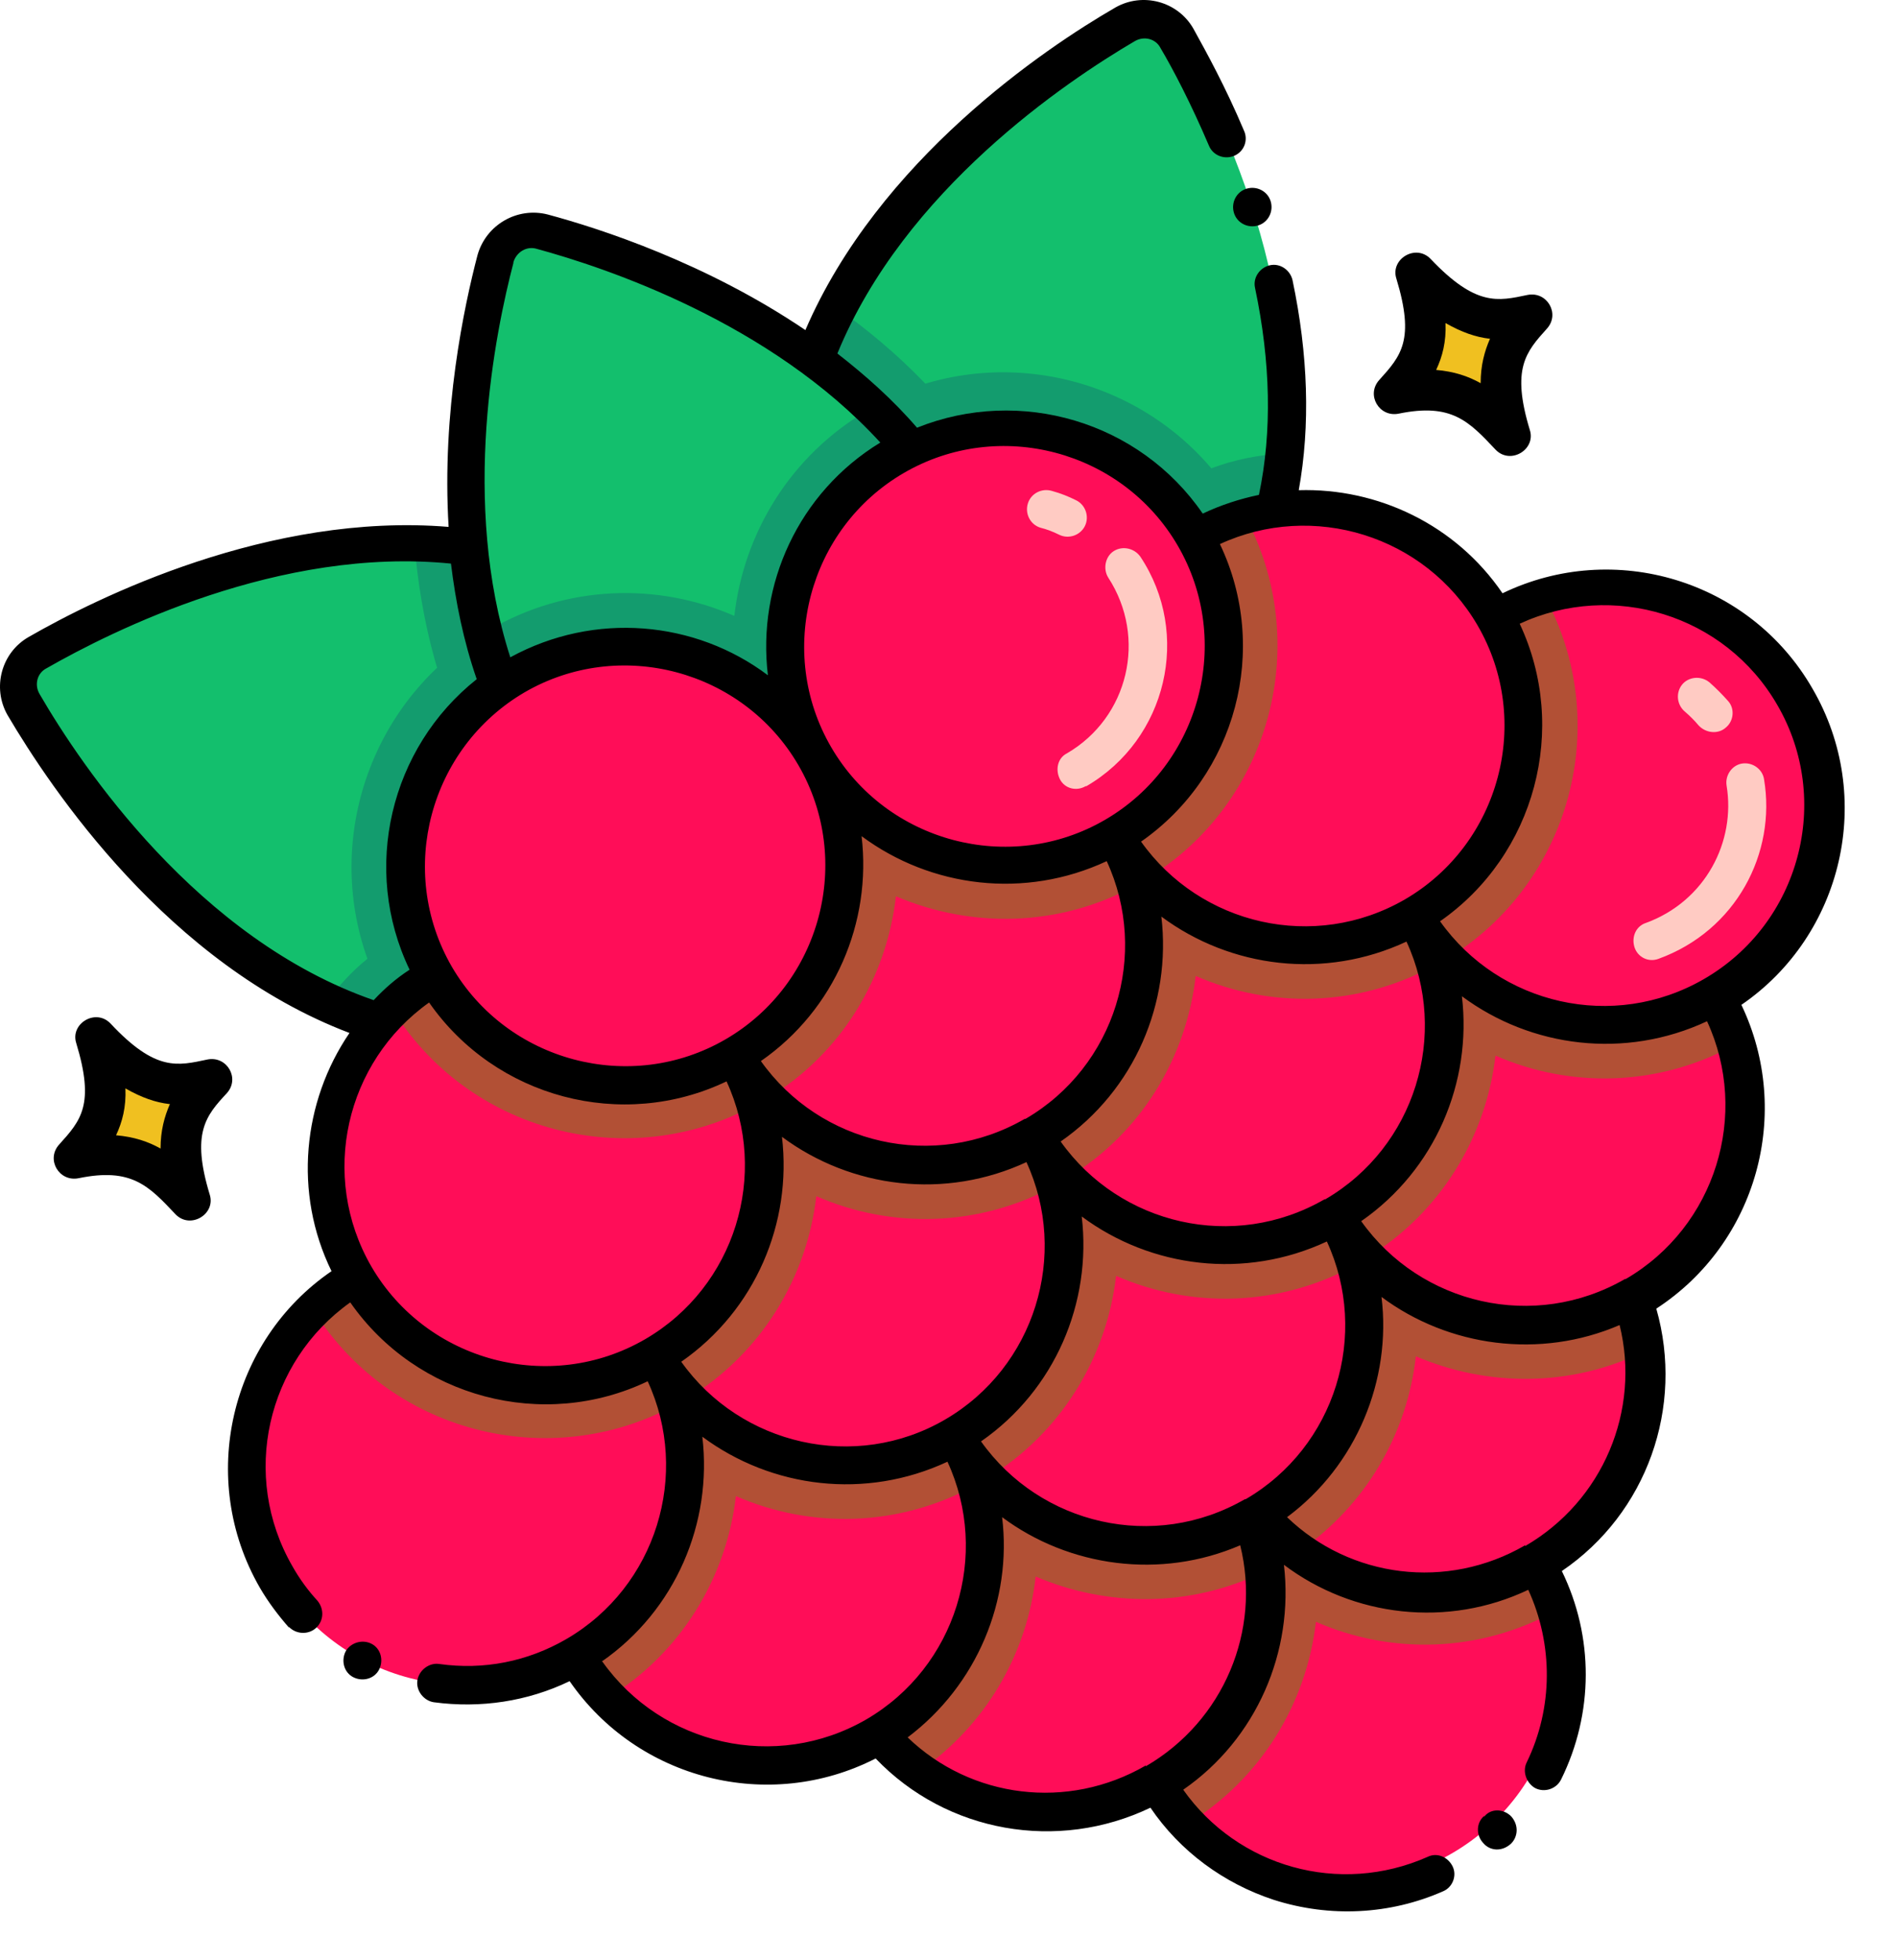 <svg xmlns="http://www.w3.org/2000/svg" fill="none" viewBox="0 0 243 251" height="251" width="243">
<path fill="#13BF6D" d="M150.667 4.567C149.267 2.167 146.267 1.467 143.967 2.767C134.067 8.567 109.367 25.166 102.567 50.566C95.766 75.966 108.967 102.666 114.667 112.666C116.067 115.066 119.067 115.767 121.367 114.467C131.267 108.667 155.967 92.067 162.767 66.666C169.567 41.267 156.367 14.566 150.667 4.567Z"></path>
<path fill="#139C6E" d="M164.267 58.067C163.967 60.867 163.467 63.767 162.667 66.567C155.867 91.967 131.267 108.567 121.267 114.367C118.867 115.767 115.967 114.967 114.567 112.567C109.667 104.067 99.367 83.267 100.667 61.567C103.367 57.967 106.867 54.767 111.067 52.367C125.867 43.767 144.467 47.367 155.167 59.968C158.067 58.867 161.167 58.267 164.167 58.067H164.267Z"></path>
<path fill="#13BF6D" d="M2.966 90.067C1.566 87.767 2.366 84.767 4.766 83.367C14.766 77.667 41.366 64.467 66.866 71.267C92.266 78.067 108.866 102.667 114.666 112.667C116.066 114.967 115.266 117.967 112.866 119.367C102.866 125.067 76.266 138.267 50.766 131.467C25.366 124.667 8.766 100.067 2.966 90.067Z"></path>
<path fill="#139C6E" d="M114.667 112.667C116.067 114.967 115.267 117.967 112.867 119.367C102.867 125.067 76.267 138.267 50.767 131.467C47.667 130.667 44.667 129.567 41.867 128.267C43.367 126.267 45.067 124.367 47.067 122.767C41.467 107.167 47.667 89.267 62.467 80.667C67.567 77.667 73.167 76.167 78.667 75.967C97.367 85.767 109.767 104.367 114.567 112.667H114.667Z"></path>
<path fill="#139C6E" d="M127.766 61.367C135.666 74.967 137.466 90.267 136.966 103.467C130.866 108.567 125.066 112.167 121.366 114.367C119.066 115.767 116.067 114.967 114.667 112.567C116.067 114.867 115.266 117.867 112.866 119.267C108.766 121.567 101.966 125.167 93.566 128.167C81.966 122.067 69.766 112.867 61.966 99.467C56.366 89.867 53.866 79.367 53.066 69.367C57.666 69.367 62.267 70.067 66.867 71.267C92.266 78.067 108.867 102.667 114.667 112.667C108.967 102.667 95.766 76.067 102.566 50.567C103.666 46.567 105.166 42.867 106.966 39.267C114.966 44.867 122.466 52.167 127.766 61.367Z"></path>
<path fill="#13BF6D" d="M69.367 29.467C66.767 28.767 64.067 30.267 63.367 32.967C60.467 44.067 54.667 73.267 67.967 96.067C81.167 118.867 109.267 128.367 120.367 131.367C122.967 132.067 125.667 130.467 126.367 127.867C129.267 116.767 134.967 87.567 121.767 64.767C108.567 41.967 80.467 32.467 69.367 29.467Z"></path>
<path fill="#139C6E" d="M121.866 64.867C135.066 87.667 129.366 116.867 126.466 127.967C125.766 130.567 123.066 132.167 120.466 131.467C109.366 128.467 81.266 118.867 68.066 96.167C65.266 91.367 63.366 86.267 62.066 81.067C62.266 80.967 62.467 80.867 62.666 80.667C72.567 74.867 84.266 74.567 94.066 78.867C95.266 68.267 101.266 58.267 111.266 52.467C111.466 52.367 111.666 52.267 111.866 52.167C115.666 55.867 119.166 60.067 121.966 64.867H121.866Z"></path>
<path fill="#FF0D58" d="M197.51 224.499C203.847 210.332 197.5 193.711 183.333 187.374C169.167 181.037 152.545 187.384 146.208 201.551C139.871 215.717 146.219 232.338 160.385 238.675C174.551 245.012 191.173 238.665 197.51 224.499Z"></path>
<path fill="#B25035" d="M196.566 199.967C197.766 201.967 198.666 204.166 199.266 206.266C189.466 211.666 178.166 211.866 168.566 207.666C167.366 218.066 161.566 227.767 152.066 233.567C150.466 231.967 149.066 230.167 147.966 228.067C140.166 214.667 144.766 197.466 158.166 189.666C171.566 181.866 188.766 186.467 196.566 199.867V199.967Z"></path>
<path fill="#FF0D58" d="M133.868 231.967C149.387 231.967 161.968 219.386 161.968 203.867C161.968 188.347 149.387 175.767 133.868 175.767C118.348 175.767 105.768 188.347 105.768 203.867C105.768 219.386 118.348 231.967 133.868 231.967Z"></path>
<path fill="#B25035" d="M158.166 189.767C160.266 193.367 161.466 197.267 161.866 201.267C152.466 205.867 141.766 205.767 132.666 201.867C131.566 211.767 126.266 220.967 117.666 226.867C114.466 224.567 111.666 221.667 109.566 217.967C101.766 204.567 106.366 187.367 119.766 179.567C133.166 171.767 150.366 176.367 158.166 189.767Z"></path>
<path fill="#FF0D58" d="M182.567 203.767C198.086 203.767 210.667 191.187 210.667 175.667C210.667 160.148 198.086 147.567 182.567 147.567C167.048 147.567 154.467 160.148 154.467 175.667C154.467 191.187 167.048 203.767 182.567 203.767Z"></path>
<path fill="#B25035" d="M206.867 161.567C208.967 165.167 210.167 169.067 210.567 173.067C201.167 177.667 190.467 177.567 181.367 173.667C180.267 183.567 174.967 192.767 166.367 198.667C163.167 196.367 160.367 193.467 158.267 189.767C150.467 176.367 155.067 159.167 168.467 151.367C181.867 143.567 199.067 148.167 206.867 161.567Z"></path>
<path fill="#FF0D58" d="M220.422 152C226.759 137.833 220.412 121.212 206.245 114.875C192.079 108.538 175.458 114.885 169.121 129.052C162.784 143.218 169.131 159.839 183.297 166.176C197.464 172.513 214.085 166.166 220.422 152Z"></path>
<path fill="#FF0D58" d="M97.967 226.067C113.486 226.067 126.067 213.486 126.067 197.967C126.067 182.448 113.486 169.867 97.967 169.867C82.448 169.867 69.867 182.448 69.867 197.967C69.867 213.486 82.448 226.067 97.967 226.067Z"></path>
<path fill="#FF0D58" d="M146.567 197.867C162.086 197.867 174.667 185.286 174.667 169.767C174.667 154.248 162.086 141.667 146.567 141.667C131.048 141.667 118.467 154.248 118.467 169.767C118.467 185.286 131.048 197.867 146.567 197.867Z"></path>
<path fill="#B25035" d="M122.267 183.867C123.467 185.867 124.367 188.067 124.967 190.167C115.167 195.567 103.867 195.767 94.267 191.567C93.067 201.967 87.267 211.667 77.767 217.467C76.168 215.867 74.767 214.067 73.668 211.967C65.868 198.567 70.467 181.367 83.867 173.567C97.267 165.767 114.467 170.367 122.267 183.767V183.867Z"></path>
<path fill="#B25035" d="M170.967 155.667C172.167 157.667 173.067 159.867 173.667 161.967C163.867 167.367 152.567 167.567 142.967 163.367C141.767 173.767 135.967 183.467 126.467 189.267C124.867 187.667 123.467 185.867 122.367 183.767C114.567 170.367 119.167 153.167 132.567 145.367C145.967 137.567 163.167 142.167 170.967 155.567V155.667Z"></path>
<path fill="#B25035" d="M219.566 127.467C220.766 129.467 221.666 131.666 222.266 133.766C212.466 139.166 201.166 139.366 191.566 135.166C190.366 145.566 184.566 155.267 175.066 161.067C173.466 159.467 172.066 157.667 170.966 155.567C163.166 142.167 167.766 124.966 181.166 117.166C194.566 109.366 211.766 113.967 219.566 127.367V127.467Z"></path>
<path fill="#FF0D58" d="M59.567 215.767C75.086 215.767 87.667 203.187 87.667 187.667C87.667 172.148 75.086 159.567 59.567 159.567C44.048 159.567 31.467 172.148 31.467 187.667C31.467 203.187 44.048 215.767 59.567 215.767Z"></path>
<path fill="#B25035" d="M83.867 173.567C85.067 175.567 85.967 177.767 86.567 179.867C70.267 188.767 49.667 183.367 39.967 167.467C41.567 165.867 43.467 164.467 45.467 163.267C58.867 155.467 76.067 160.067 83.867 173.467V173.567Z"></path>
<path fill="#FF0D58" d="M108.167 187.667C123.686 187.667 136.266 175.086 136.266 159.567C136.266 144.048 123.686 131.467 108.167 131.467C92.647 131.467 80.066 144.048 80.066 159.567C80.066 175.086 92.647 187.667 108.167 187.667Z"></path>
<path fill="#B25035" d="M132.566 145.467C133.766 147.467 134.666 149.666 135.266 151.766C125.466 157.166 114.166 157.366 104.566 153.166C103.366 163.566 97.566 173.267 88.066 179.067C86.466 177.467 85.066 175.667 83.966 173.567C76.166 160.167 80.766 142.966 94.166 135.166C107.566 127.366 124.766 131.967 132.566 145.367V145.467Z"></path>
<path fill="#FF0D58" d="M156.868 159.467C172.387 159.467 184.968 146.886 184.968 131.367C184.968 115.847 172.387 103.267 156.868 103.267C141.348 103.267 128.768 115.847 128.768 131.367C128.768 146.886 141.348 159.467 156.868 159.467Z"></path>
<path fill="#B25035" d="M181.166 117.267C182.366 119.267 183.266 121.467 183.866 123.567C174.066 128.967 162.766 129.167 153.166 124.967C151.966 135.367 146.266 145.067 136.666 150.867C135.066 149.267 133.666 147.467 132.566 145.367C124.766 131.967 129.366 114.767 142.766 106.967C156.166 99.167 173.366 103.767 181.166 117.167V117.267Z"></path>
<path fill="#FF0D58" d="M230.732 113.709C237.069 99.542 230.722 82.921 216.556 76.584C202.389 70.247 185.768 76.594 179.431 90.76C173.094 104.927 179.441 121.548 193.608 127.885C207.774 134.222 224.395 127.875 230.732 113.709Z"></path>
<path fill="#FF0D58" d="M69.768 177.367C85.287 177.367 97.868 164.786 97.868 149.267C97.868 133.748 85.287 121.167 69.768 121.167C54.249 121.167 41.668 133.748 41.668 149.267C41.668 164.786 54.249 177.367 69.768 177.367Z"></path>
<path fill="#FF0D58" d="M118.467 149.267C133.986 149.267 146.567 136.687 146.567 121.167C146.567 105.648 133.986 93.067 118.467 93.067C102.948 93.067 90.367 105.648 90.367 121.167C90.367 136.687 102.948 149.267 118.467 149.267Z"></path>
<path fill="#B25035" d="M197.767 76.167C206.767 92.467 201.267 113.067 185.367 122.767C183.767 121.167 182.367 119.267 181.167 117.267C173.367 103.867 177.967 86.667 191.367 78.867C193.367 77.667 195.567 76.767 197.667 76.167H197.767Z"></path>
<path fill="#FF0D58" d="M193.535 103.541C199.147 89.072 191.967 72.793 177.498 67.181C163.029 61.569 146.75 68.749 141.138 83.218C135.526 97.687 142.706 113.966 157.175 119.578C171.644 125.19 187.923 118.01 193.535 103.541Z"></path>
<path fill="#B25035" d="M94.068 135.167C95.268 137.167 96.168 139.367 96.768 141.467C80.468 150.367 59.868 144.967 50.168 129.067C51.768 127.467 53.668 126.067 55.668 124.867C69.068 117.067 86.268 121.667 94.068 135.067V135.167Z"></path>
<path fill="#B25035" d="M142.767 107.067C143.967 109.067 144.867 111.267 145.467 113.367C135.667 118.767 124.367 118.867 114.767 114.767C113.567 125.167 107.867 134.867 98.267 140.667C96.668 139.067 95.267 137.267 94.168 135.167C86.368 121.767 90.967 104.567 104.367 96.767C117.767 88.967 134.967 93.567 142.767 106.967V107.067Z"></path>
<path fill="#B25035" d="M159.367 65.867C168.267 82.167 162.867 102.767 146.967 112.467C145.367 110.867 143.967 108.967 142.767 106.967C134.967 93.567 139.567 76.367 152.967 68.567C154.967 67.367 157.167 66.467 159.267 65.867H159.367Z"></path>
<path fill="#FF0D58" d="M128.667 110.767C144.186 110.767 156.766 98.187 156.766 82.667C156.766 67.148 144.186 54.567 128.667 54.567C113.147 54.567 100.566 67.148 100.566 82.667C100.566 98.187 113.147 110.767 128.667 110.767Z"></path>
<path fill="#FF0D58" d="M80.067 138.967C95.586 138.967 108.167 126.386 108.167 110.867C108.167 95.347 95.586 82.767 80.067 82.767C64.548 82.767 51.967 95.347 51.967 110.867C51.967 126.386 64.548 138.967 80.067 138.967Z"></path>
<path fill="black" d="M195.668 37.767C191.868 38.567 189.068 39.267 183.268 33.167C181.368 31.167 178.068 33.167 178.868 35.667C181.268 43.567 179.468 45.567 176.668 48.667C174.968 50.567 176.668 53.467 179.168 52.967C185.968 51.567 188.168 53.967 191.568 57.567C193.468 59.567 196.768 57.567 195.968 55.067C193.568 47.167 195.468 45.067 198.168 42.067C199.868 40.167 198.168 37.267 195.668 37.767Z"></path>
<path fill="#F0C020" d="M190.867 43.367C190.167 44.967 189.667 46.767 189.667 49.067C188.067 48.167 186.267 47.567 183.967 47.367C184.767 45.667 185.267 43.767 185.167 41.367C187.267 42.567 189.067 43.167 190.767 43.367H190.867Z"></path>
<path fill="black" d="M26.566 135.667C22.766 136.467 19.966 137.267 14.166 131.067C12.266 129.067 8.966 131.067 9.766 133.567C12.166 141.467 10.366 143.467 7.566 146.567C5.866 148.467 7.566 151.367 10.066 150.867C16.866 149.467 19.066 151.867 22.466 155.467C24.366 157.467 27.666 155.467 26.866 152.967C24.466 145.067 26.366 142.867 29.066 139.967C30.766 138.067 29.066 135.167 26.566 135.667Z"></path>
<path fill="#F0C020" d="M21.767 141.367C21.067 142.967 20.567 144.767 20.567 147.067C18.967 146.167 17.167 145.567 14.867 145.367C15.667 143.667 16.167 141.767 16.067 139.367C18.167 140.567 19.967 141.167 21.667 141.367H21.767Z"></path>
<path fill="#FFCBC3" d="M212.467 122.767C211.167 123.267 209.767 122.567 209.367 121.267C208.967 119.967 209.567 118.567 210.867 118.167C218.467 115.367 222.367 107.767 221.167 100.567C220.967 99.267 221.867 97.967 223.167 97.767C224.467 97.567 225.767 98.467 225.967 99.767C227.567 109.267 222.367 119.167 212.467 122.767ZM217.567 92.867C217.067 92.267 216.467 91.667 215.767 91.067C214.767 90.167 214.667 88.667 215.467 87.667C216.267 86.667 217.867 86.467 218.967 87.367C219.767 88.067 220.567 88.867 221.367 89.767C222.267 90.767 222.067 92.367 221.067 93.167C220.067 94.067 218.467 93.867 217.567 92.867Z"></path>
<path fill="#FFCBC3" d="M139.067 100.667C137.867 101.367 136.367 100.967 135.767 99.767C135.167 98.567 135.467 97.067 136.667 96.467C144.567 91.867 146.967 81.667 141.967 73.967C141.267 72.867 141.567 71.267 142.667 70.567C143.767 69.867 145.267 70.167 146.067 71.267C152.667 81.167 149.467 94.667 139.167 100.667H139.067ZM135.667 68.467C134.867 68.067 134.067 67.767 133.267 67.567C131.967 67.167 131.267 65.767 131.667 64.467C132.067 63.167 133.467 62.467 134.767 62.867C135.867 63.167 136.867 63.567 137.867 64.067C139.067 64.667 139.567 66.167 138.967 67.367C138.367 68.567 136.867 69.067 135.667 68.467Z"></path>
<path fill="black" d="M158.067 27.267C158.467 28.567 159.867 29.267 161.167 28.867C162.467 28.467 163.167 27.067 162.767 25.767C162.367 24.467 160.967 23.767 159.667 24.167C158.367 24.567 157.667 25.967 158.067 27.267Z"></path>
<path fill="black" d="M190.066 232.567C189.066 233.467 189.066 235.067 190.066 236.067C190.866 236.967 192.366 237.167 193.566 236.067C194.466 235.167 194.566 233.667 193.566 232.567C192.566 231.567 190.967 231.567 190.167 232.567H190.066Z"></path>
<path fill="black" d="M36.967 208.267C37.867 209.267 39.467 209.367 40.467 208.467C41.467 207.567 41.567 206.067 40.667 204.967C39.467 203.667 38.367 202.167 37.467 200.567C30.767 188.967 34.167 174.367 44.867 166.767C53.367 178.967 69.567 183.267 82.967 176.867C88.467 188.767 84.067 203.167 72.567 209.867C67.567 212.767 61.967 213.867 56.267 213.067C54.967 212.867 53.667 213.867 53.467 215.167C53.267 216.467 54.267 217.767 55.567 217.967C61.567 218.767 67.567 217.867 72.967 215.267C81.667 227.867 98.467 232.167 112.167 225.167C121.267 234.667 135.467 237.167 147.367 231.467C151.167 237.067 156.767 241.167 163.167 243.267C170.367 245.567 178.067 245.167 184.867 242.167C186.067 241.667 186.667 240.167 186.067 238.967C185.467 237.767 184.067 237.167 182.867 237.767C171.567 242.767 158.567 239.067 151.567 229.167C160.967 222.667 165.767 211.467 164.467 200.367C173.367 207.067 185.467 208.467 195.767 203.567C198.967 210.567 198.967 218.667 195.567 225.667C194.967 226.867 195.567 228.367 196.667 228.967C197.867 229.567 199.367 229.067 199.967 227.867C204.167 219.367 204.167 209.567 200.067 201.167C210.967 193.767 215.767 180.167 212.167 167.567C225.067 159.167 229.667 142.467 223.067 128.667C236.067 119.767 240.267 102.067 232.167 88.167C224.167 74.267 206.767 69.067 192.467 75.967C186.467 67.167 176.467 62.467 166.367 62.767C167.867 54.467 167.567 45.367 165.567 35.867C165.267 34.567 163.967 33.667 162.667 33.967C161.367 34.267 160.467 35.567 160.767 36.867C162.767 46.367 162.967 55.267 161.267 63.367C158.867 63.867 156.367 64.667 154.067 65.767C145.967 53.967 130.667 49.467 117.467 54.767C114.367 51.167 110.867 48.067 107.267 45.267C115.867 24.267 136.667 10.367 145.367 5.267C146.567 4.567 148.067 4.967 148.667 6.167C150.267 8.867 152.567 13.267 154.867 18.667C155.367 19.867 156.767 20.467 158.067 19.967C159.467 19.367 159.867 17.867 159.367 16.767C156.967 11.067 154.467 6.567 152.867 3.667C150.867 0.167 146.367 -1.033 142.867 0.967C133.867 6.167 112.567 20.467 103.167 42.267C90.467 33.667 76.867 29.267 70.167 27.467C66.267 26.467 62.267 28.767 61.167 32.667C59.467 39.167 56.567 52.667 57.467 67.467C34.467 65.567 12.367 76.567 3.667 81.567C0.167 83.567 -1.033 88.067 0.967 91.567C6.567 101.067 21.567 123.467 44.767 132.267C38.767 141.067 37.567 152.767 42.467 162.767C29.467 171.667 25.267 189.367 33.267 203.267C34.367 205.167 35.667 206.867 37.067 208.467L36.967 208.267ZM67.167 88.667C79.367 81.567 95.167 85.767 102.267 97.967C109.367 110.167 105.167 125.967 92.967 133.067C80.767 140.167 64.967 135.967 57.867 123.767C50.767 111.467 55.067 95.767 67.167 88.667ZM159.467 191.967C147.867 198.667 133.267 195.267 125.667 184.567C135.167 177.967 139.867 166.767 138.567 155.767C147.467 162.367 159.467 163.867 169.967 158.967C175.467 170.867 171.067 185.267 159.567 191.967H159.467ZM169.667 153.567C158.067 160.267 143.467 156.867 135.867 146.167C145.367 139.567 150.067 128.367 148.767 117.367C157.667 123.967 169.667 125.467 180.167 120.567C185.667 132.467 181.267 146.867 169.767 153.567H169.667ZM131.267 143.267C119.667 149.967 105.067 146.567 97.467 135.867C106.967 129.267 111.667 118.067 110.367 107.067C119.267 113.667 131.267 115.167 141.767 110.267C147.267 122.167 142.867 136.567 131.367 143.267H131.267ZM131.467 148.767C136.967 160.667 132.567 175.067 121.067 181.767C109.567 188.467 94.867 185.067 87.267 174.367C96.767 167.767 101.467 156.567 100.167 145.567C109.067 152.167 121.067 153.667 131.567 148.767H131.467ZM77.067 212.767C86.567 206.167 91.267 194.967 89.967 183.967C98.867 190.567 110.867 192.067 121.367 187.167C126.867 199.067 122.467 213.467 110.967 220.167C99.367 226.867 84.767 223.467 77.167 212.767H77.067ZM146.767 226.067C136.767 231.867 124.367 230.267 116.267 222.467C125.167 215.767 129.667 204.867 128.367 194.267C136.967 200.667 148.667 202.267 158.867 197.867C161.567 208.767 156.767 220.367 146.767 226.167V226.067ZM195.367 197.867C185.367 203.667 172.967 202.067 164.867 194.267C173.767 187.667 178.267 176.667 176.967 166.067C185.567 172.467 197.267 174.067 207.467 169.667C210.167 180.567 205.367 192.167 195.367 197.967V197.867ZM208.167 163.767C196.567 170.467 181.967 167.067 174.367 156.367C183.867 149.767 188.567 138.567 187.267 127.567C196.167 134.167 208.167 135.667 218.667 130.767C224.167 142.667 219.767 157.067 208.267 163.767H208.167ZM227.667 90.267C234.767 102.467 230.567 118.267 218.267 125.367C206.667 132.067 192.067 128.667 184.467 117.967C196.667 109.467 200.967 93.267 194.667 79.867C206.567 74.367 220.967 78.667 227.667 90.267ZM189.267 80.067C196.367 92.267 192.167 108.067 179.967 115.167C168.367 121.867 153.767 118.467 146.167 107.767C158.367 99.267 162.667 83.067 156.267 69.667C168.167 64.167 182.567 68.567 189.267 80.067ZM150.867 69.867C157.967 82.067 153.767 97.867 141.567 104.967C129.367 112.067 113.567 107.867 106.467 95.667C99.367 83.467 103.567 67.667 115.767 60.567C127.967 53.467 143.767 57.667 150.867 69.867ZM65.767 33.567C66.167 32.267 67.467 31.467 68.767 31.867C77.567 34.267 98.667 41.267 112.767 56.667C102.267 63.067 96.967 74.867 98.367 86.467C89.067 79.467 76.167 78.267 65.367 84.167C58.967 64.267 63.467 42.467 65.767 33.667V33.567ZM5.067 88.867C4.367 87.667 4.767 86.167 5.967 85.567C14.367 80.767 35.867 69.967 57.767 72.167C58.367 77.067 59.367 82.067 61.067 86.967C49.967 95.767 46.267 111.267 52.467 124.167C50.767 125.267 49.267 126.567 47.867 128.067C25.367 120.267 10.467 98.167 5.067 88.867ZM54.967 128.367C63.467 140.567 79.667 144.867 93.067 138.467C98.567 150.367 94.167 164.767 82.667 171.467C70.467 178.567 54.667 174.367 47.567 162.167C40.867 150.567 44.267 135.967 54.967 128.367Z"></path>
<path fill="black" d="M44.268 211.467C43.668 212.667 44.068 214.167 45.268 214.767C46.468 215.367 47.968 214.967 48.568 213.767C49.168 212.567 48.768 211.067 47.568 210.467C46.368 209.867 44.868 210.367 44.268 211.467Z"></path>
</svg>
